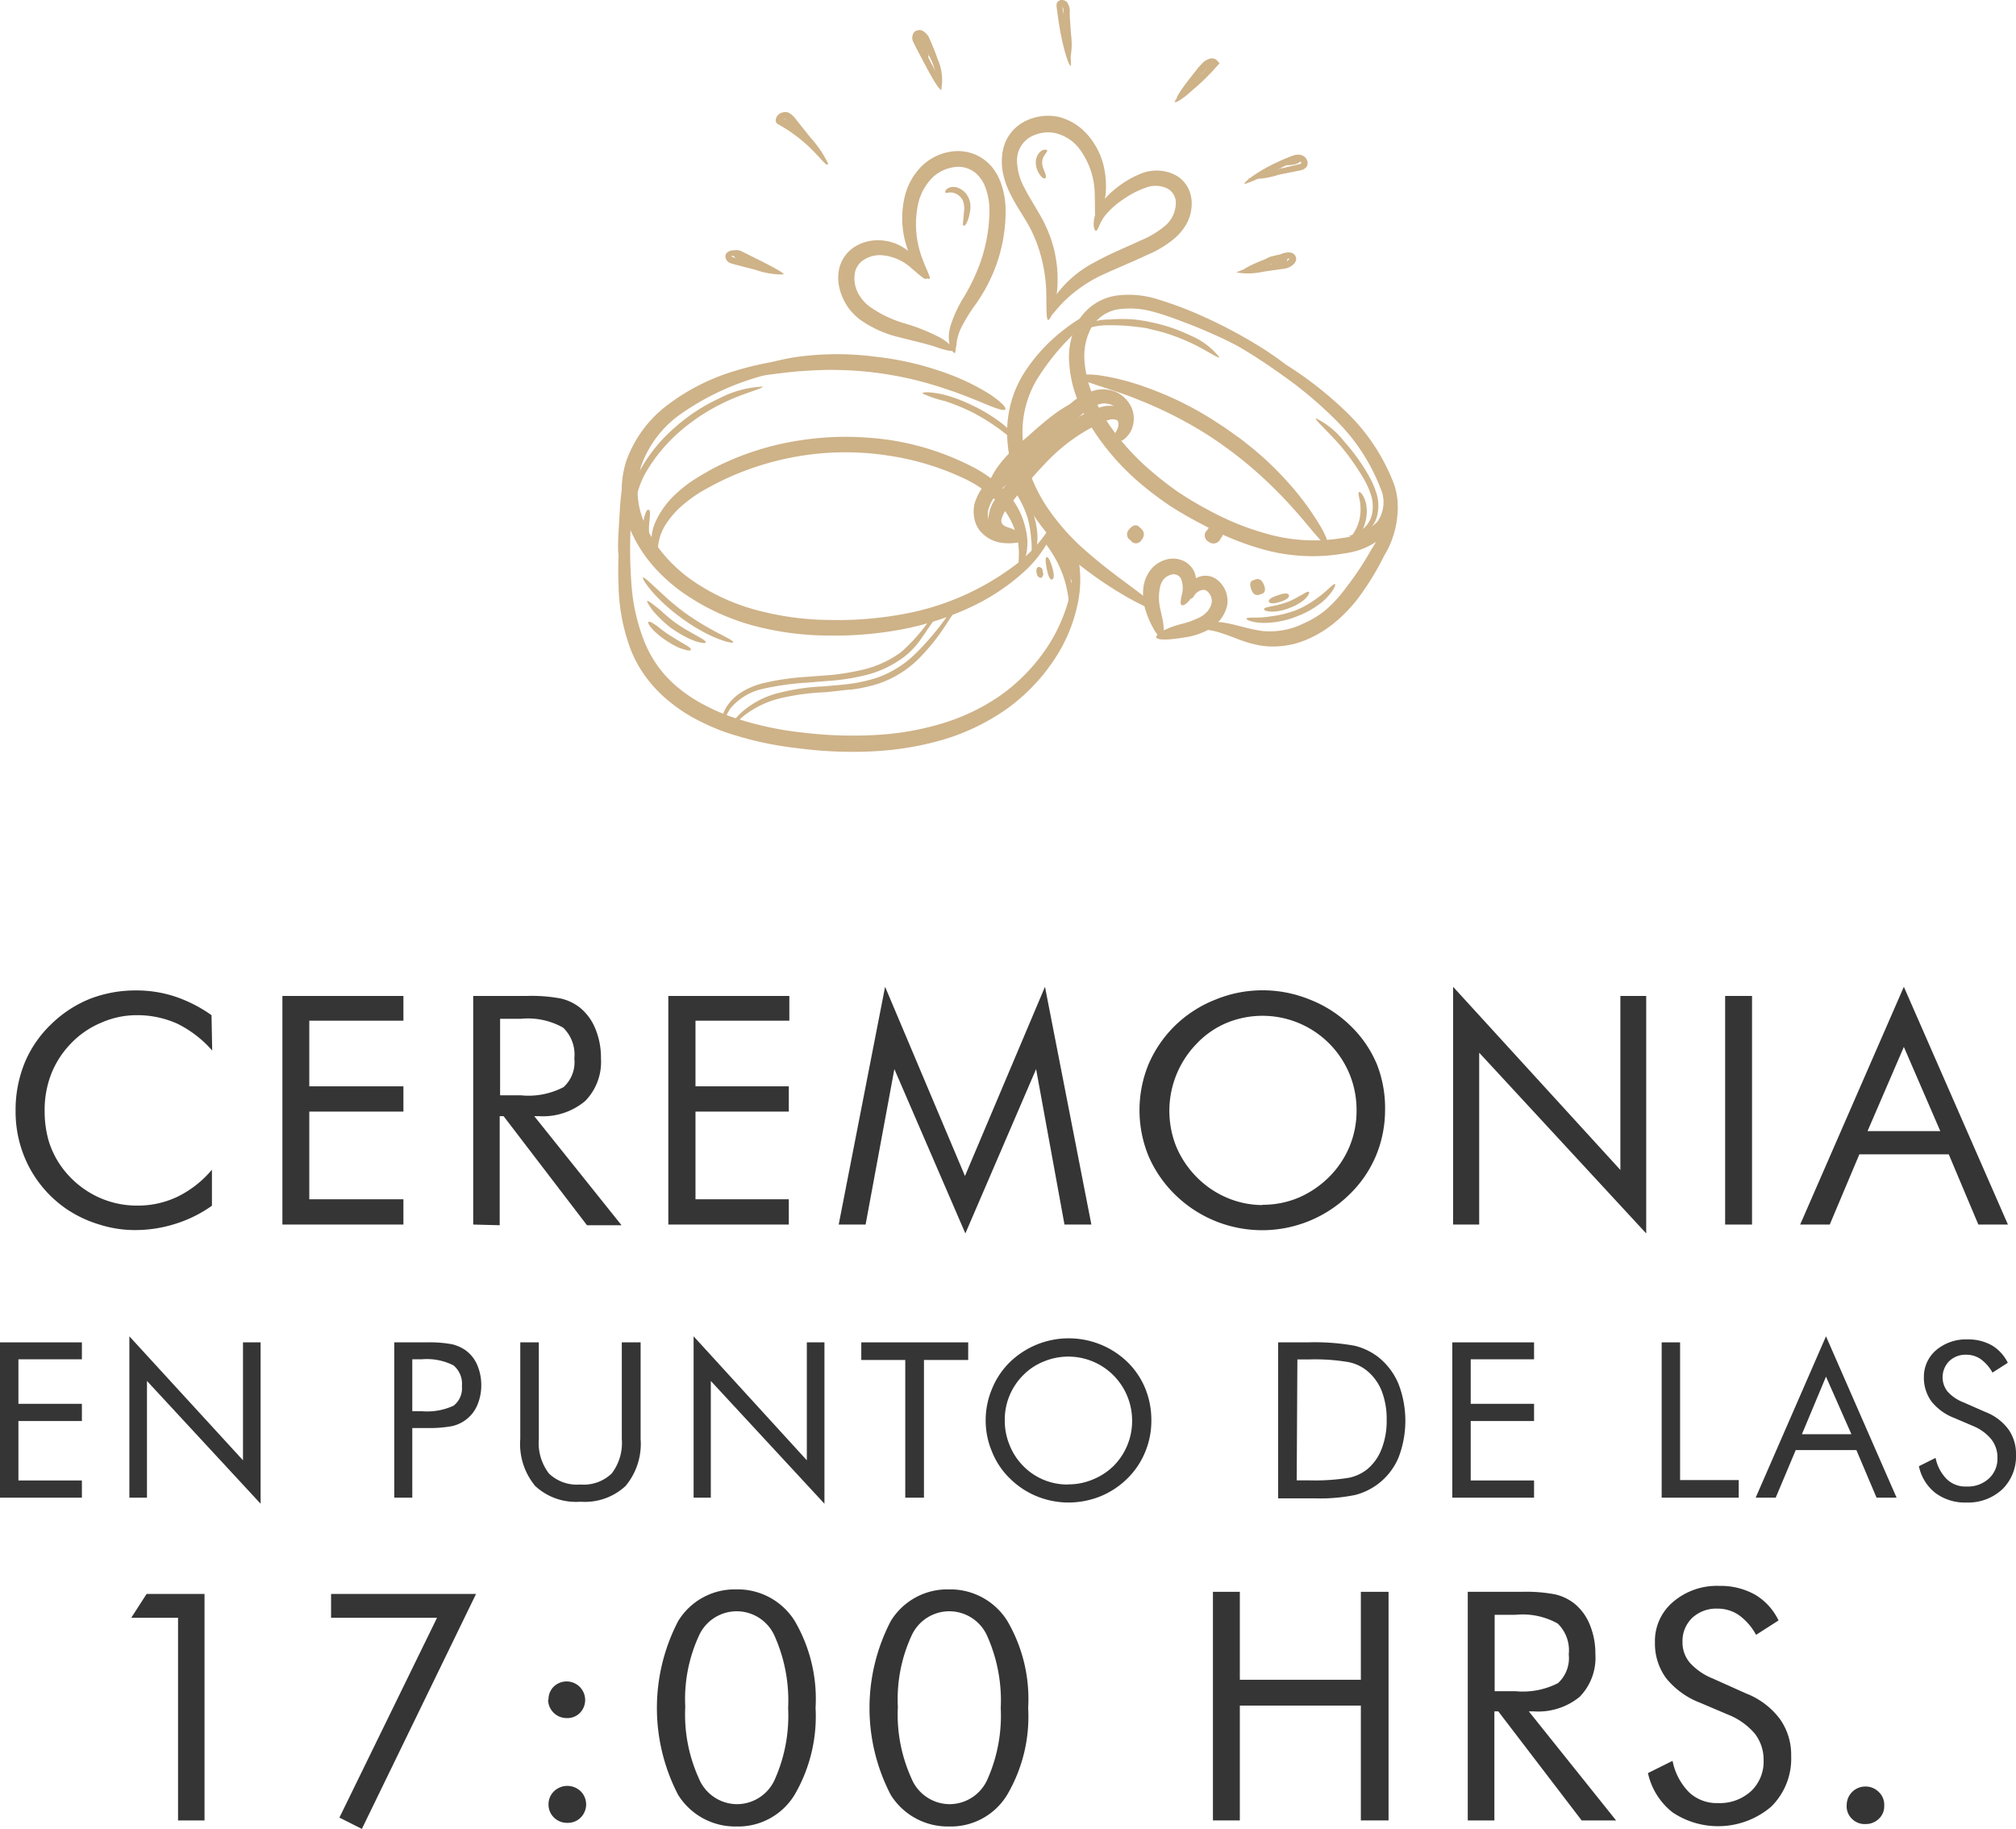 <svg xmlns="http://www.w3.org/2000/svg" viewBox="0 0 149.92 136.01"><defs><style>.cls-1{fill:#ceb288;}.cls-2{fill:#353535;}</style></defs><g id="Capa_2" data-name="Capa 2"><g id="Capa_1-2" data-name="Capa 1"><path class="cls-1" d="M78.23,38.85s.1.12.08.34a2.51,2.51,0,0,1-.27.9,8.9,8.9,0,0,1-2,2.53,16,16,0,0,1-3.86,2.53,21.4,21.4,0,0,1-5.11,1.65,27,27,0,0,1-5.49.46,22,22,0,0,1-5.05-.61A16.79,16.79,0,0,1,50.68,44a13.11,13.11,0,0,1-1.74-1.51,10.41,10.41,0,0,1-2.14-3.27,7.7,7.7,0,0,1-.55-2.36,7.08,7.08,0,0,1,.33-2.6,9,9,0,0,1,3.19-4.24,15.69,15.69,0,0,1,4.5-2.32,24.08,24.08,0,0,1,4.15-.94c2.46-.32,4.07-.16,4.07,0s-1.59.29-3.94.78a19.48,19.48,0,0,0-8.1,3.37,8,8,0,0,0-2.77,3.74,6.08,6.08,0,0,0,.21,4.16,9.35,9.35,0,0,0,1.9,2.9,11.2,11.2,0,0,0,1.57,1.37,15.52,15.52,0,0,0,5.43,2.42,21.26,21.26,0,0,0,4.79.6,26.83,26.83,0,0,0,5.27-.38A19.58,19.58,0,0,0,75.52,42a10.56,10.56,0,0,0,2.13-2.16,4.38,4.38,0,0,0,.42-.73C78.16,39,78.18,38.86,78.23,38.85Z"></path><path class="cls-1" d="M91.09,24.74c0-.07.52.13,1.32.54s2,1,3.29,1.88A27.39,27.39,0,0,1,100,30.52a14.7,14.7,0,0,1,3.63,5.39,4.85,4.85,0,0,1,.31,1.81,3.05,3.05,0,0,1-.71,1.84,5.45,5.45,0,0,1-3.18,1.58,13.72,13.72,0,0,1-6.17-.3A21.1,21.1,0,0,1,89.42,39,27.55,27.55,0,0,1,87,37.61,26,26,0,0,1,84.86,36a18.52,18.52,0,0,1-3.11-3.36,15.23,15.23,0,0,1-1.41-2.42,9.07,9.07,0,0,1-.81-3A5.68,5.68,0,0,1,80.11,24a4,4,0,0,1,2.78-2,7,7,0,0,1,3.21.26,26.71,26.71,0,0,1,2.75,1,36.27,36.27,0,0,1,4.52,2.32c2.54,1.53,3.9,2.94,3.81,3s-1.63-1-4.18-2.37a43.5,43.5,0,0,0-4.52-2.09c-.86-.32-1.75-.68-2.66-.92a6.33,6.33,0,0,0-2.72-.19,2.84,2.84,0,0,0-2,1.46,4.58,4.58,0,0,0-.43,2.6,8,8,0,0,0,.72,2.59,14.21,14.21,0,0,0,1.31,2.23,17.85,17.85,0,0,0,2.92,3.15,24,24,0,0,0,2,1.55A25.41,25.41,0,0,0,90,38a20.27,20.27,0,0,0,4.23,1.7,12.75,12.75,0,0,0,5.64.3,4.37,4.37,0,0,0,2.54-1.18,2.52,2.52,0,0,0,.23-2.56,14.33,14.33,0,0,0-3.28-5,30.11,30.11,0,0,0-4.06-3.41c-1.26-.91-2.35-1.62-3.09-2.14S91,24.82,91.09,24.74Z"></path><path class="cls-1" d="M74.76,30.44c-.09.14-.64-.05-1.44-.38s-1.87-.78-3-1.14a26.27,26.27,0,0,0-10.46-1.34c-1.12.06-2.2.23-3,.32s-1.35.16-1.39,0,.43-.46,1.22-.75a15.1,15.1,0,0,1,3.06-.67,22,22,0,0,1,5.39.05,22.6,22.6,0,0,1,5.55,1.34,16.39,16.39,0,0,1,3,1.5C74.42,29.88,74.85,30.29,74.76,30.44Z"></path><path class="cls-1" d="M98.68,40.47c-.15.09-.6-.41-1.24-1.18s-1.51-1.8-2.5-2.78a30.48,30.48,0,0,0-4.87-4,30.14,30.14,0,0,0-5.3-2.74c-1.2-.5-2.4-.86-3.29-1.16S80,28.11,80,28s.67-.21,1.63-.11a17.6,17.6,0,0,1,3.51.88,24.71,24.71,0,0,1,5.56,2.78c.14.09.41.26.75.51s.79.54,1.26.93a23.31,23.31,0,0,1,3,2.8,20.47,20.47,0,0,1,2.33,3.09C98.58,39.74,98.82,40.38,98.68,40.47Z"></path><path class="cls-1" d="M86,45.32c-.09.14-.84-.18-1.94-.78a28.25,28.25,0,0,1-3.89-2.62,16.09,16.09,0,0,1-3.41-3.76,13.16,13.16,0,0,1-1.33-2.78,10.64,10.64,0,0,1-.53-2.91,8.57,8.57,0,0,1,.24-2.36,8.27,8.27,0,0,1,1-2.35,12.71,12.71,0,0,1,3-3.26c.93-.72,1.6-1.09,1.68-1s-.39.72-1.18,1.54a17.17,17.17,0,0,0-2.58,3.26,7.77,7.77,0,0,0-.82,2.07,7.64,7.64,0,0,0-.2,2A9.81,9.81,0,0,0,76.52,35a12,12,0,0,0,1.21,2.51,16.59,16.59,0,0,0,3.13,3.55c1.26,1.11,2.61,2.08,3.6,2.82S86.07,45.16,86,45.32Z"></path><path class="cls-1" d="M103.11,36.29c.06,0,.23,0,.41.27a2.28,2.28,0,0,1,.42,1.2,6.82,6.82,0,0,1-1,3.55,20.21,20.21,0,0,1-2,3.25,11.09,11.09,0,0,1-1.63,1.69,8.29,8.29,0,0,1-1.91,1.21A6.34,6.34,0,0,1,93.7,48a9.65,9.65,0,0,1-1.76-.52c-.52-.2-1-.37-1.37-.48-.78-.23-1.32-.16-1.36-.31s.53-.52,1.49-.43,2.09.52,3.16.66a5.64,5.64,0,0,0,3.06-.55,7.06,7.06,0,0,0,1.65-1A9.44,9.44,0,0,0,100,43.83a23.42,23.42,0,0,0,2-3,8,8,0,0,0,1.21-3C103.28,36.93,103,36.41,103.11,36.29Z"></path><path class="cls-1" d="M75.81,42c-.18-.06.17-1.06-.3-2.47a5.66,5.66,0,0,0-1.27-2.14,8.46,8.46,0,0,0-2.42-1.75A20,20,0,0,0,66,33.87a20.93,20.93,0,0,0-3.66-.23,21.24,21.24,0,0,0-8.9,2.22c-.45.23-.89.47-1.31.71a9.5,9.5,0,0,0-1.13.8,6.53,6.53,0,0,0-1.58,1.77c-.69,1.2-.41,2.16-.58,2.2s-.1,0-.17-.14a1.43,1.43,0,0,1-.18-.5,3.27,3.27,0,0,1,.26-1.9,6.38,6.38,0,0,1,1.62-2.17,8.85,8.85,0,0,1,1.21-.94c.44-.28.89-.54,1.35-.8a20.69,20.69,0,0,1,5.72-2,22.93,22.93,0,0,1,3.66-.4,23.31,23.31,0,0,1,3.86.23,19.89,19.89,0,0,1,6.16,2A9.17,9.17,0,0,1,75,36.77a5.85,5.85,0,0,1,1.28,2.6,4.1,4.1,0,0,1,0,2C76.06,41.84,75.89,42.05,75.81,42Z"></path><path class="cls-1" d="M79.91,40.81c.07,0,.23.37.34,1.09A8.61,8.61,0,0,1,80.12,45a11.73,11.73,0,0,1-1.69,4,14.08,14.08,0,0,1-3.54,3.7A16.34,16.34,0,0,1,70.15,55a22.59,22.59,0,0,1-4.73.84,30.78,30.78,0,0,1-6-.19,25.66,25.66,0,0,1-5.55-1.23,16.52,16.52,0,0,1-2-.88,11.57,11.57,0,0,1-2-1.3,9.84,9.84,0,0,1-1.75-1.78,8.82,8.82,0,0,1-1.24-2.22A14.22,14.22,0,0,1,46,43.54a28,28,0,0,1,.12-4c.24-2.31.54-3.78.68-3.76s.14,1.52.08,3.8a35.09,35.09,0,0,0,.08,3.9,14.18,14.18,0,0,0,1,4.33,8.5,8.5,0,0,0,2.7,3.51,10.82,10.82,0,0,0,1.83,1.16,14.18,14.18,0,0,0,1.86.81,24.28,24.28,0,0,0,5.3,1.18,30.91,30.91,0,0,0,5.72.17,20.89,20.89,0,0,0,4.48-.78,15.49,15.49,0,0,0,4.44-2.07,13.75,13.75,0,0,0,3.37-3.35,12.13,12.13,0,0,0,1.76-3.67C80,42.46,79.69,40.84,79.91,40.81Z"></path><path class="cls-1" d="M87.88,45c-.14-.1-.07-.38,0-.75A1.88,1.88,0,0,0,87.81,43a.63.63,0,0,0-.77-.25,1.08,1.08,0,0,0-.53.36,1.41,1.41,0,0,0-.26.64,3.52,3.52,0,0,0,0,1.36c.1.51.24,1,.28,1.47s0,.71-.17.74-.37-.19-.56-.54a7,7,0,0,1-.61-1.4,4,4,0,0,1-.14-1.83,2.62,2.62,0,0,1,.49-1.14,2.17,2.17,0,0,1,1.12-.78,1.87,1.87,0,0,1,1.15,0,1.65,1.65,0,0,1,1,.89,1.88,1.88,0,0,1,.1,1.13,2.35,2.35,0,0,1-.33.8C88.31,44.9,88,45.05,87.88,45Z"></path><path class="cls-1" d="M88.61,44.51c-.08,0-.19,0-.25-.19a.89.89,0,0,1,0-.71,1.4,1.4,0,0,1,.74-.69,1.43,1.43,0,0,1,1.27.09,2,2,0,0,1,.89,2,2.66,2.66,0,0,1-.58,1.15,3.47,3.47,0,0,1-.9.71,5.27,5.27,0,0,1-1.63.52c-1.08.18-2.09.26-2.16,0s.88-.75,1.91-1a6.5,6.5,0,0,0,1.31-.48,1.91,1.91,0,0,0,.58-.45,1.39,1.39,0,0,0,.31-.6.94.94,0,0,0-.31-.88.43.43,0,0,0-.37-.11.86.86,0,0,0-.41.19C88.82,44.19,88.77,44.44,88.61,44.51Z"></path><path class="cls-1" d="M47.12,38.47a1.74,1.74,0,0,1-.2-1.09A5.73,5.73,0,0,1,47.58,35a11.67,11.67,0,0,1,2.65-3.25,13.27,13.27,0,0,1,3.31-2.15,7.61,7.61,0,0,1,3.19-.85c0,.15-1.51.5-3,1.24a14.64,14.64,0,0,0-3.19,2.11A12.22,12.22,0,0,0,48,35.18a6.61,6.61,0,0,0-.75,2.22C47.14,38,47.2,38.45,47.12,38.47Z"></path><path class="cls-1" d="M75.7,32.86c-.1.1-.78-.53-1.57-1.09a15.17,15.17,0,0,0-1.9-1.15,16,16,0,0,0-1.94-.79,8.53,8.53,0,0,1-1.69-.57c0-.16.91-.1,1.82.15a11.52,11.52,0,0,1,2,.79,11.69,11.69,0,0,1,2,1.22C75.19,32,75.8,32.77,75.7,32.86Z"></path><path class="cls-1" d="M48.23,37.91c.13,0,.12.31.09.59l-.06.65,0,.62c0,.27,0,.53-.15.54s-.25-.23-.29-.52a4.54,4.54,0,0,1,0-.66,3.35,3.35,0,0,1,.1-.7C48,38.13,48.1,37.87,48.23,37.91Z"></path><path class="cls-1" d="M76.78,41.43c-.13,0,0-.67-.1-1.35a7.89,7.89,0,0,0-.25-1.53,7.25,7.25,0,0,0-.57-1.35c-.3-.57-.69-1-.6-1.12s.61.31,1,.89a5.23,5.23,0,0,1,.64,1.44,5.35,5.35,0,0,1,.25,1.66C77.13,40.8,76.92,41.47,76.78,41.43Z"></path><path class="cls-1" d="M54.52,47.76c0,.13-1-.15-1.91-.61a13.69,13.69,0,0,1-2-1.24,13.46,13.46,0,0,1-1.69-1.46c-.68-.69-1.19-1.43-1.1-1.5s.71.56,1.41,1.19a17.79,17.79,0,0,0,1.65,1.39,20.05,20.05,0,0,0,1.94,1.23C53.69,47.25,54.57,47.63,54.52,47.76Z"></path><path class="cls-1" d="M52.48,47.77c0,.12-.66,0-1.27-.3a8.62,8.62,0,0,1-1.33-.79,8.23,8.23,0,0,1-1.09-1c-.43-.45-.74-1-.65-1s.52.32,1,.72a12.77,12.77,0,0,0,1.06.89,12.41,12.41,0,0,0,1.24.77C52,47.39,52.52,47.63,52.48,47.77Z"></path><path class="cls-1" d="M51.37,48.32c0,.13-.48,0-.92-.17a6.5,6.5,0,0,1-.94-.54,5.41,5.41,0,0,1-.8-.63c-.33-.31-.57-.65-.49-.73s.44.14.77.4.69.52.78.57.49.31.88.54S51.42,48.18,51.37,48.32Z"></path><path class="cls-1" d="M90.68,26.57c-.09.11-1.12-.64-2.36-1.18a15.62,15.62,0,0,0-1.8-.67c-.54-.15-1-.24-1.11-.28s-.56-.1-1.09-.16a14.34,14.34,0,0,0-1.8-.09,5,5,0,0,0-1.63.22c-.4.15-.6.37-.65.33s.08-.36.53-.61a3.91,3.91,0,0,1,1.73-.37,11.3,11.3,0,0,1,1.87,0c.55.06,1,.15,1.13.18s.59.12,1.15.28a13.32,13.32,0,0,1,1.86.72A5.43,5.43,0,0,1,90.68,26.57Z"></path><path class="cls-1" d="M97.85,31.1a6,6,0,0,1,2.1,1.72,14.56,14.56,0,0,1,1.87,2.61,6.29,6.29,0,0,1,.48,1.07,3.12,3.12,0,0,1,.07,2,2.19,2.19,0,0,1-1.25,1.35c-.49.18-.83,0-.81,0s.32-.07.69-.28a2,2,0,0,0,1-1.21,2.81,2.81,0,0,0-.09-1.68,5.9,5.9,0,0,0-.45-1,17.68,17.68,0,0,0-1.79-2.55C98.74,32.06,97.76,31.21,97.85,31.1Z"></path><path class="cls-1" d="M101.07,36.59c.1-.07.46.41.54,1a3,3,0,0,1-.12,1.38,3,3,0,0,1-.63,1.15c-.37.44-.89.64-.94.54s.32-.41.6-.82a3.35,3.35,0,0,0,.52-1,3.44,3.44,0,0,0,.13-1.2C101.15,37.14,100.94,36.67,101.07,36.59Z"></path><path class="cls-1" d="M92.7,46c0-.14.86,0,1.74-.16a8,8,0,0,0,2-.49A7.35,7.35,0,0,0,98,44.44c.68-.48,1.18-1.09,1.28-1s-.31.8-1,1.36a6.76,6.76,0,0,1-1.75,1,6.63,6.63,0,0,1-2.08.5C93.54,46.39,92.67,46.16,92.7,46Z"></path><path class="cls-1" d="M94,45.3c0-.13.41-.18.83-.27a7.44,7.44,0,0,0,.94-.27,6.55,6.55,0,0,0,.82-.41c.36-.19.67-.41.75-.33s-.15.45-.51.7a3.68,3.68,0,0,1-.89.47,3.9,3.9,0,0,1-1,.27C94.43,45.52,94,45.44,94,45.3Z"></path><path class="cls-1" d="M94.36,44.74c-.09-.25.61-.45.69-.48s.72-.27.8,0-.56.46-.64.49S94.45,45,94.36,44.74Z"></path><path class="cls-1" d="M78.23,43.1c-.26,0-.37-.73-.39-.82s-.17-.81,0-.85.39.66.41.76S78.51,43,78.23,43.1Z"></path><path class="cls-1" d="M77.48,42.93c-.09.09-.21,0-.29-.06a.52.52,0,0,1-.1-.27.46.46,0,0,1,0-.27c0-.11.11-.2.22-.16.29.1.21.29.23.34A.36.36,0,0,1,77.48,42.93Z"></path><path class="cls-1" d="M68.91,20.73c-.15.1-.52-.28-1.1-.76a3.72,3.72,0,0,0-2.35-1,2.25,2.25,0,0,0-1.25.37,1.47,1.47,0,0,0-.62.87,2.34,2.34,0,0,0,.17,1.48,2.92,2.92,0,0,0,1,1.17,8.57,8.57,0,0,0,2.52,1.19,14.27,14.27,0,0,1,2.66,1.07c.69.4,1,.82.94.93s-.57,0-1.26-.24-1.63-.44-2.66-.71A8.45,8.45,0,0,1,64,23.8a4.32,4.32,0,0,1-.93-.94,4.67,4.67,0,0,1-.39-.69,3.79,3.79,0,0,1-.26-.78,3.18,3.18,0,0,1,0-1.47,2.64,2.64,0,0,1,1.11-1.55,3.27,3.27,0,0,1,1.91-.5,3.55,3.55,0,0,1,1.76.55,4.31,4.31,0,0,1,1.12,1C68.88,20.1,69.05,20.64,68.91,20.73Z"></path><path class="cls-1" d="M71,26.25c-.07,0-.24-.13-.36-.51a2.87,2.87,0,0,1,.08-1.62,9.56,9.56,0,0,1,.94-2A14.54,14.54,0,0,0,72.72,20a11.83,11.83,0,0,0,.86-4.49,5,5,0,0,0-.31-1.6,2.61,2.61,0,0,0-.44-.76,2,2,0,0,0-1.94-.71,2.86,2.86,0,0,0-1.59.81,4,4,0,0,0-1,1.81,7.16,7.16,0,0,0,.2,3.92c.34,1,.74,1.66.62,1.75s-.77-.38-1.32-1.47a6.9,6.9,0,0,1-.56-4.46,4.83,4.83,0,0,1,1.21-2.35,3.92,3.92,0,0,1,2.24-1.17,3.31,3.31,0,0,1,2.06.32,3.28,3.28,0,0,1,1,.8,3.94,3.94,0,0,1,.63,1.07,6.15,6.15,0,0,1,.4,2,11.8,11.8,0,0,1-1,5,12.63,12.63,0,0,1-1.26,2.21,12.09,12.09,0,0,0-1.06,1.73,3.53,3.53,0,0,0-.34,1.29C71.05,26,71.07,26.22,71,26.25Z"></path><path class="cls-1" d="M81.56,16.42c-.18,0-.11-.79-.15-1.9a5.72,5.72,0,0,0-1.28-3.63,3.19,3.19,0,0,0-1.69-1,2.71,2.71,0,0,0-1.73.25,2,2,0,0,0-1.08,1.72A4.33,4.33,0,0,0,76.2,14c.26.53.63,1.1,1,1.75a10.4,10.4,0,0,1,1,2.15,9.37,9.37,0,0,1,.36,4.16c-.16,1.11-.49,1.77-.62,1.73s-.12-.75-.13-1.79a11.48,11.48,0,0,0-.65-3.76,9.75,9.75,0,0,0-.91-1.9c-.37-.61-.76-1.21-1.06-1.81a6.22,6.22,0,0,1-.61-1.69,4.33,4.33,0,0,1-.07-1.11,3.64,3.64,0,0,1,.26-1.17,3.11,3.11,0,0,1,1.43-1.53,3.81,3.81,0,0,1,2.52-.34A4.24,4.24,0,0,1,81,10.17a5.42,5.42,0,0,1,1.1,2.28,6.64,6.64,0,0,1,.11,2.09C82,15.74,81.72,16.45,81.56,16.42Z"></path><path class="cls-1" d="M81.5,17.16c-.07,0-.17-.17-.17-.51a2.5,2.5,0,0,1,.41-1.3A5.49,5.49,0,0,1,83,14a7.1,7.1,0,0,1,1.9-1.11,3.07,3.07,0,0,1,2.51.13,2.22,2.22,0,0,1,.93.94,2.45,2.45,0,0,1,.28,1.17,3.1,3.1,0,0,1-.54,1.77,4.35,4.35,0,0,1-.68.78,7.87,7.87,0,0,1-2.1,1.28c-1,.48-2.29,1-3.43,1.53a10.33,10.33,0,0,0-2.75,1.93c-.64.63-.94,1.16-1.08,1.1s-.08-.75.5-1.59a8.3,8.3,0,0,1,2.81-2.4c1.19-.67,2.47-1.17,3.45-1.64a6.83,6.83,0,0,0,1.82-1.08,2.26,2.26,0,0,0,.82-1.67,1.2,1.2,0,0,0-.59-1.1,2,2,0,0,0-1.6-.1,6.75,6.75,0,0,0-1.67.85,6.14,6.14,0,0,0-1.24,1.05C81.74,16.49,81.69,17.15,81.5,17.16Z"></path><path class="cls-1" d="M82.64,32.82c0-.07,0-.2.14-.39a2.33,2.33,0,0,0,.37-.68.7.7,0,0,0,0-.38.22.22,0,0,0-.18-.16.85.85,0,0,0-.45,0,3.08,3.08,0,0,0-.65.24A13.18,13.18,0,0,0,78,34.18c-.17.17-.62.64-1.18,1.27S75.6,36.89,75,37.67a2.36,2.36,0,0,0-.54,1c0,.24.08.38.39.51a4.18,4.18,0,0,1,.85.35c.21.15.27.31.22.35s-.21.06-.39.06a7.74,7.74,0,0,1-.88,0,1.39,1.39,0,0,1-.74-.33,1.26,1.26,0,0,1-.41-.93A2.84,2.84,0,0,1,74.09,37c.61-.83,1.26-1.66,1.84-2.32s1.06-1.15,1.25-1.33a15.42,15.42,0,0,1,1.44-1.29,10.32,10.32,0,0,1,2.84-1.63,2.44,2.44,0,0,1,1.92-.11,1.18,1.18,0,0,1,.64.88,1.38,1.38,0,0,1-.16.84,1.64,1.64,0,0,1-.8.73C82.84,32.87,82.69,32.89,82.64,32.82Z"></path><path class="cls-1" d="M83,32.79c-.1-.15.43-.53.5-1.31a1.36,1.36,0,0,0-.44-1.11,1.33,1.33,0,0,0-1.28-.32c-1,.27-2,1.39-2.79,2.13L77.3,33.74c-.22.22-.82.78-1.59,1.5s-1.87,1.54-2.15,2.47A1.33,1.33,0,0,0,73.71,39a2.05,2.05,0,0,0,1.08.64c.8.23,1.41.29,1.4.44s-.58.39-1.56.3A2.53,2.53,0,0,1,73,39.61a2,2,0,0,1-.53-1,2.66,2.66,0,0,1,0-1.16,4.28,4.28,0,0,1,1.13-1.82c.46-.47.88-.85,1.27-1.21l1.6-1.5,1.67-1.57c.42-.39.85-.81,1.38-1.26a4.65,4.65,0,0,1,2-1.09,2.52,2.52,0,0,1,1.25.07,2.17,2.17,0,0,1,1,.66,2.06,2.06,0,0,1,.48,1.91,1.86,1.86,0,0,1-.75,1.09C83.22,32.86,83,32.86,83,32.79Z"></path><path class="cls-1" d="M80.7,29.81c.2.27-.56,1-1.39,1.78s-1.76,1.52-2,1.69-1,.93-1.83,1.61-1.59,1.3-1.8,1.1.31-1.1,1-1.89,1.6-1.51,1.8-1.69,1.09-1,2-1.67S80.48,29.53,80.7,29.81Z"></path><path class="cls-1" d="M84.88,40.17a.47.47,0,0,1-.81,0,.5.5,0,0,1-.12-.78c.49-.62.79-.18.84-.14S85.32,39.62,84.88,40.17Z"></path><path class="cls-1" d="M89.87,40.28a.52.52,0,0,1-.08-.87.55.55,0,0,1,.8-.25c.66.43.22.82.18.89A.57.57,0,0,1,89.87,40.28Z"></path><path class="cls-1" d="M94,43.51c.25.62-.22.67-.28.69s-.43.21-.65-.32c-.29-.73.17-.74.22-.76S93.75,42.85,94,43.51Z"></path><path class="cls-1" d="M71.67,16.78c-.14,0,0-.48,0-.91a1.8,1.8,0,0,0-.06-.94,1.08,1.08,0,0,0-.58-.55.85.85,0,0,0-.46-.06c-.12,0-.21.06-.26,0s0-.19.15-.3a.88.88,0,0,1,.71-.08,1.4,1.4,0,0,1,.87.8,1.54,1.54,0,0,1,.12.45,2.3,2.3,0,0,1-.06.73C72,16.43,71.79,16.83,71.67,16.78Z"></path><path class="cls-1" d="M77.72,13.26c-.11.07-.31-.12-.48-.4a1.6,1.6,0,0,1-.21-.74,1.08,1.08,0,0,1,.24-.74.66.66,0,0,1,.39-.25c.13,0,.21,0,.22.07s-.16.25-.26.43a1,1,0,0,0-.12.47,1.51,1.51,0,0,0,.14.56C77.74,12.92,77.85,13.19,77.72,13.26Z"></path><path class="cls-1" d="M70.24,45.22c0,.07-.42.39-.92,1.09-.25.34-.52.77-.85,1.23a5.87,5.87,0,0,1-1.24,1.31A8,8,0,0,1,64,50.29a15.83,15.83,0,0,1-2.08.32l-2,.16a20.12,20.12,0,0,0-3.17.45,4.35,4.35,0,0,0-2.45,1.48,6.93,6.93,0,0,0-.59,1.16c-.06,0-.12-.59.34-1.33a3.62,3.62,0,0,1,1-1,5.59,5.59,0,0,1,1.55-.69,18.81,18.81,0,0,1,3.25-.5l2-.15a18.58,18.58,0,0,0,2-.32A7.94,7.94,0,0,0,67,48.5a13.25,13.25,0,0,0,2.12-2.38C69.66,45.43,70.21,45.16,70.24,45.22Z"></path><path class="cls-1" d="M71.25,44.79a4.82,4.82,0,0,1-.69,1.33,15.85,15.85,0,0,1-2.07,2.69,7.85,7.85,0,0,1-3.08,2,11,11,0,0,1-2.12.47c-.29,0-1.06.12-2,.2a17.4,17.4,0,0,0-3.28.45,7.05,7.05,0,0,0-2.72,1.32c-.63.52-.89,1-1,1s.13-.58.76-1.19a6.49,6.49,0,0,1,2.81-1.52,16.49,16.49,0,0,1,3.35-.5c1-.08,1.73-.15,2-.19a11.6,11.6,0,0,0,2-.45,7.81,7.81,0,0,0,2.92-1.84A20.62,20.62,0,0,0,70.31,46C70.83,45.23,71.19,44.75,71.25,44.79Z"></path><path class="cls-1" d="M79.67,45.32c-.14,0-.16-.67-.3-1.34a7.51,7.51,0,0,0-.44-1.51,7.86,7.86,0,0,0-.68-1.32c-.34-.56-.74-1-.66-1.1s.62.29,1,.85a6.14,6.14,0,0,1,.76,1.39,7,7,0,0,1,.44,1.62C79.91,44.64,79.81,45.33,79.67,45.32Z"></path><path class="cls-1" d="M79.83,43.3c-.14,0-.27-.38-.45-.79a7.72,7.72,0,0,0-.47-.9,6.49,6.49,0,0,0-.56-.78c-.26-.32-.55-.6-.48-.7s.48.09.8.41a4.39,4.39,0,0,1,.64.82,4.71,4.71,0,0,1,.48,1C79.94,42.82,80,43.27,79.83,43.3Z"></path><path class="cls-1" d="M80.09,42.73c-.24.12-.78-1.1-.86-1.24s-.63-1.26-.43-1.36.78,1,.85,1.15S80.34,42.6,80.09,42.73Z"></path><path class="cls-1" d="M79,41.07c-.23.15-.52-.39-.56-.45s-.38-.53-.18-.66.52.34.56.4S79.2,40.91,79,41.07Z"></path><path class="cls-1" d="M78.08,39.76c.27,0,.21.26.21.29s0,.27-.21.27-.25-.24-.25-.27A.24.24,0,0,1,78.08,39.76Z"></path><path class="cls-1" d="M99.88,31.29a15.35,15.35,0,0,1-2.4-1.83c-1.21-1-2.55-1.9-2.85-2.1s-1.57-1.05-2.83-1.77a18.26,18.26,0,0,1-2.41-1.46A7.42,7.42,0,0,1,92,25.21,31.28,31.28,0,0,1,94.89,27a33.14,33.14,0,0,1,2.86,2.15A9.15,9.15,0,0,1,99.88,31.29Z"></path><path class="cls-1" d="M46.08,41.42c-.27,0,0-2.91,0-3.26s.22-3,.45-3,0,2.71,0,3.07S46.36,41.44,46.08,41.42Z"></path><path class="cls-1" d="M58.26,20.41a6,6,0,0,1-2.09-.35l-1.51-.39a2.44,2.44,0,0,1-.33-.1.56.56,0,0,1-.33-.28.42.42,0,0,1,0-.42.44.44,0,0,1,.19-.17.92.92,0,0,1,.43-.09,1.15,1.15,0,0,1,.31,0,1,1,0,0,1,.18.06l.14.07,1.31.65c.91.46,1.75.91,1.7,1s-1-.21-1.89-.63l-1.32-.61a.7.7,0,0,0-.64-.1s0,0-.05,0,0,0,0,0h0s0,0,0,0a1,1,0,0,0,.36.13l1.5.42C57.32,19.94,58.3,20.27,58.26,20.41Z"></path><path class="cls-1" d="M56,19.6c-.12.24-.78-.14-.86-.18s-.73-.34-.63-.54.75.08.83.12S56.12,19.34,56,19.6Z"></path><path class="cls-1" d="M61.51,12.24c-.11.08-.8-.89-1.76-1.69A10.45,10.45,0,0,0,58.31,9.5L58,9.31l-.12-.06a.62.62,0,0,1-.12-.09.36.36,0,0,1-.07-.26.62.62,0,0,1,.21-.39.67.67,0,0,1,.21-.12.72.72,0,0,1,.56,0,1.75,1.75,0,0,1,.54.51l1.07,1.34A8.11,8.11,0,0,1,61.6,12.2c-.13.1-.88-.73-1.66-1.64L58.85,9.25a1.4,1.4,0,0,0-.4-.39c-.11-.06-.14,0-.18,0l-.07,0h0l0,0,.34.19A9.55,9.55,0,0,1,60,10.22C61,11.1,61.63,12.17,61.51,12.24Z"></path><path class="cls-1" d="M59.37,9.61c-.13.23-.68-.14-.75-.18S58,9.1,58.11,8.9s.67.08.74.12S59.51,9.36,59.37,9.61Z"></path><path class="cls-1" d="M70,6.63c-.12,0-.28-1-.71-2.1C69,4,68.8,3.45,68.61,3a.71.71,0,0,0-.31-.33l0,0h0s0,0,0,.1a5.63,5.63,0,0,0,.25.52l.69,1.39a7.11,7.11,0,0,1,.78,2c-.14.08-.66-.8-1.17-1.76l-.73-1.38c-.1-.22-.19-.37-.26-.56a.58.58,0,0,1,0-.32.54.54,0,0,1,.1-.24.44.44,0,0,1,.23-.15.55.55,0,0,1,.38,0,1.2,1.2,0,0,1,.54.57c.19.44.43,1,.62,1.56A3.81,3.81,0,0,1,70,6.63Z"></path><path class="cls-1" d="M69,4.27c-.24.12-.62-.76-.67-.86s-.46-.89-.26-1,.62.69.68.79S69.2,4.14,69,4.27Z"></path><path class="cls-1" d="M79.55,4.56a5.57,5.57,0,0,1-.34-2c0-.55-.09-1.11-.13-1.59A.83.83,0,0,0,79,.48h0s0-.06,0-.06h0L79,.31v.1c0,.26.21,1.38.39,2.43a7.49,7.49,0,0,1,.25,2.06c-.15,0-.45-.93-.68-2S78.61.74,78.57.48l0-.11v0l0-.07A.41.41,0,0,1,78.9,0a.57.57,0,0,1,.43.14,1.08,1.08,0,0,1,.22.77c0,.48.06,1,.09,1.59A5.62,5.62,0,0,1,79.55,4.56Z"></path><path class="cls-1" d="M87.37,7.58c-.08-.09.47-.59,1.09-1.2.32-.3.65-.62.94-.92L89.81,5l0,0h0l-.08.07-.88,1c-.63.71-1.25,1.37-1.34,1.29s.41-.82,1-1.57c.3-.38.59-.75.89-1.08l.13-.12a2,2,0,0,1,.22-.14.82.82,0,0,1,.37-.11.54.54,0,0,1,.37.14l.11.12.09.11-.58.64-.42.43c-.3.3-.65.62-1,.91C88.07,7.27,87.45,7.68,87.37,7.58Z"></path><path class="cls-1" d="M89,5.46c-.19-.19.27-.58.33-.63s.43-.46.6-.3-.22.58-.27.63S89.16,5.66,89,5.46Z"></path><path class="cls-1" d="M92.81,13.31A6.93,6.93,0,0,1,95,12.59l1.62-.38a.34.34,0,0,0,.14-.06.28.28,0,0,0,0-.06c0-.07-.09-.1-.12-.1a.5.5,0,0,0-.24,0c-.12,0-.31.11-.52.19-.42.17-.93.39-1.42.63a9.91,9.91,0,0,1-1.91.88c-.09-.12.74-.75,1.71-1.27a14.92,14.92,0,0,1,1.44-.67,4.33,4.33,0,0,1,.59-.22,1,1,0,0,1,.47,0,.64.64,0,0,1,.42.35.54.54,0,0,1,0,.5.72.72,0,0,1-.44.28L95.07,13A6.35,6.35,0,0,1,92.81,13.31Z"></path><path class="cls-1" d="M94.78,12.6c-.1-.09,0-.31.23-.47a2.44,2.44,0,0,1,.52-.3,1.89,1.89,0,0,1,.55-.13c.25,0,.47,0,.47.15s-.2.22-.39.28a4.38,4.38,0,0,0-.45.14,2.81,2.81,0,0,0-.44.22C95.07,12.59,94.88,12.7,94.78,12.6Z"></path><path class="cls-1" d="M96,12c0-.27.21-.26.25-.26s.26-.06.29.17-.19.29-.22.29A.23.23,0,0,1,96,12Z"></path><path class="cls-1" d="M95.45,12.1c0-.27.55-.3.62-.31s.62-.11.66.11-.51.34-.58.35S95.49,12.38,95.45,12.1Z"></path><path class="cls-1" d="M91.94,20.26a5.42,5.42,0,0,1,2-.52l1.49-.24a.78.78,0,0,0,.39-.17c.09-.09.08-.09.08-.09h0a1,1,0,0,0-.41.07c-.39.12-.87.26-1.34.42a7.23,7.23,0,0,1-1.84.52c-.06-.15.76-.59,1.69-.94.47-.17,1-.33,1.36-.45a1.19,1.19,0,0,1,.66-.07.5.5,0,0,1,.37.43.6.6,0,0,1-.24.47,1.23,1.23,0,0,1-.63.29l-1.5.21A5.35,5.35,0,0,1,91.94,20.26Z"></path><path class="cls-1" d="M93.8,19.73c-.08-.1.09-.29.31-.42a2,2,0,0,1,.55-.21A1.85,1.85,0,0,1,95.2,19c.24,0,.46,0,.46.16s-.2.22-.4.27l-.47.11-.49.16C94.09,19.78,93.88,19.85,93.8,19.73Z"></path><path class="cls-1" d="M95.66,19.21c0,.14-.21.17-.4.2l-.43.07-.41.11c-.18.05-.35.1-.41,0s0-.29.24-.4a1.57,1.57,0,0,1,.47-.16,1.43,1.43,0,0,1,.52-.06C95.47,19,95.68,19.07,95.66,19.21Z"></path><path class="cls-1" d="M95.27,19.74c-.24-.12,0-.43,0-.47s.17-.37.37-.27.07.43,0,.47S95.53,19.87,95.27,19.74Z"></path><path class="cls-1" d="M94.54,19.73c0-.13.09-.22.22-.3l.29-.17c.07,0,.42-.38.59-.26s.08.26,0,.4a1.06,1.06,0,0,1-.3.25,1.29,1.29,0,0,1-.37.19C94.76,19.89,94.58,19.87,94.54,19.73Z"></path><path class="cls-2" d="M15.78,78.12a8.37,8.37,0,0,0-2.6-2,7.27,7.27,0,0,0-3-.63,6.53,6.53,0,0,0-2.63.55A6.65,6.65,0,0,0,5.27,77.6a6.85,6.85,0,0,0-1.46,2.26,7.39,7.39,0,0,0-.49,2.75,8,8,0,0,0,.29,2.19,6.56,6.56,0,0,0,.87,1.83A7,7,0,0,0,7,88.87a6.84,6.84,0,0,0,3.22.78,6.85,6.85,0,0,0,3-.67,7.84,7.84,0,0,0,2.54-2v2.68A9.59,9.59,0,0,1,13.06,91a9.86,9.86,0,0,1-3,.47,8.65,8.65,0,0,1-2.63-.4A9,9,0,0,1,5,89.94a8.68,8.68,0,0,1-2.84-3.17,8.83,8.83,0,0,1-1-4.13,9.3,9.3,0,0,1,.66-3.57,8.43,8.43,0,0,1,2-2.92,8.84,8.84,0,0,1,2.88-1.88,9.41,9.41,0,0,1,3.45-.62,9.14,9.14,0,0,1,2.85.45,10.37,10.37,0,0,1,2.73,1.39Z"></path><path class="cls-2" d="M21,91.06v-17h9V75.9H23v4.88H30v1.88H23v6.52H30v1.88Z"></path><path class="cls-2" d="M35.19,91.06v-17h4a11.74,11.74,0,0,1,2.51.19,3.64,3.64,0,0,1,1.39.65,3.91,3.91,0,0,1,1.18,1.59,5.57,5.57,0,0,1,.42,2.2,4.15,4.15,0,0,1-1.17,3.18A4.87,4.87,0,0,1,40.09,83h-.36l6.49,8.11H43.65L37.45,83h-.29v8.11Zm2-15.3v5.69h1.55a5.64,5.64,0,0,0,3.17-.61,2.51,2.51,0,0,0,.8-2.13,2.78,2.78,0,0,0-.83-2.29,5.31,5.31,0,0,0-3.14-.66Z"></path><path class="cls-2" d="M49.7,91.06v-17h9V75.9H51.72v4.88h6.94v1.88H51.72v6.52h6.94v1.88Z"></path><path class="cls-2" d="M71.79,91.72,66.51,79.5,64.37,91.06h-2l3.45-17.68,5.94,14.07,5.95-14.07,3.45,17.68h-2L77.05,79.5Z"></path><path class="cls-2" d="M103,82.59A8.83,8.83,0,0,1,102.3,86a8.68,8.68,0,0,1-2,2.87,9.25,9.25,0,0,1-12.88,0,9,9,0,0,1-2-2.88,9,9,0,0,1,0-6.87,9,9,0,0,1,2-2.89,9.07,9.07,0,0,1,3-1.91,9.17,9.17,0,0,1,3.47-.68,9.27,9.27,0,0,1,3.49.68,9,9,0,0,1,3,1.91,8.62,8.62,0,0,1,2,2.88A8.88,8.88,0,0,1,103,82.59Zm-9.09,7a6.86,6.86,0,0,0,2.66-.53,7.31,7.31,0,0,0,2.27-1.54,7,7,0,0,0,1.52-2.27,6.88,6.88,0,0,0,.52-2.68,7,7,0,0,0-.53-2.72,7,7,0,0,0-9.12-3.79A6.59,6.59,0,0,0,89,77.6a7.16,7.16,0,0,0-1.53,7.66A7.15,7.15,0,0,0,89,87.54a7,7,0,0,0,2.28,1.54A6.74,6.74,0,0,0,93.89,89.61Z"></path><path class="cls-2" d="M108.06,91.06V73.38L120.5,87V74.06h1.92V91.72L110,78.28V91.06Z"></path><path class="cls-2" d="M128.29,91.06v-17h2v17Z"></path><path class="cls-2" d="M141.58,73.38l7.74,17.68h-2.2l-2.2-5.22h-6.65l-2.2,5.22h-2.2Zm0,4.47-2.7,6.26h5.41Z"></path><path class="cls-2" d="M0,111.37V99.82H6.09v1.26H1.37v3.31H6.09v1.28H1.37v4.42H6.09v1.28Z"></path><path class="cls-2" d="M9.62,111.37v-12l8.45,9.22V99.82h1.31v12l-8.45-9.13v8.68Z"></path><path class="cls-2" d="M30.66,106.19v5.18H29.32V99.82h2.42a9.23,9.23,0,0,1,1.87.14,3,3,0,0,1,1,.44,2.61,2.61,0,0,1,.87,1.08,3.79,3.79,0,0,1,.31,1.52,3.72,3.72,0,0,1-.31,1.52,2.61,2.61,0,0,1-.87,1.08,2.67,2.67,0,0,1-1,.45,9.35,9.35,0,0,1-1.88.14H30.66Zm0-1.25h.7a4.7,4.7,0,0,0,2.37-.41,1.63,1.63,0,0,0,.62-1.45,1.78,1.78,0,0,0-.63-1.55,4.36,4.36,0,0,0-2.36-.45h-.7Z"></path><path class="cls-2" d="M38.69,99.82h1.38V107a3.74,3.74,0,0,0,.75,2.57,3,3,0,0,0,2.34.82,3,3,0,0,0,2.33-.82,3.74,3.74,0,0,0,.75-2.57V99.82h1.4V107a4.89,4.89,0,0,1-1.12,3.5,4.44,4.44,0,0,1-3.36,1.17,4.44,4.44,0,0,1-3.36-1.17,4.89,4.89,0,0,1-1.11-3.5Z"></path><path class="cls-2" d="M51.58,111.37v-12L60,108.59V99.82h1.31v12l-8.45-9.13v8.68Z"></path><path class="cls-2" d="M67.32,111.37V101.13H64.05V99.82H72v1.31H68.71v10.24Z"></path><path class="cls-2" d="M85.62,105.62a6,6,0,0,1-.45,2.33,5.87,5.87,0,0,1-1.34,2,6.16,6.16,0,0,1-2,1.32,6.41,6.41,0,0,1-2.37.46,6.3,6.3,0,0,1-2.35-.46,6.16,6.16,0,0,1-2-1.32,5.72,5.72,0,0,1-1.34-2,5.91,5.91,0,0,1-.47-2.33,6,6,0,0,1,.47-2.34,5.86,5.86,0,0,1,1.34-2,6.33,6.33,0,0,1,2-1.3,6.31,6.31,0,0,1,4.73,0,6.27,6.27,0,0,1,2,1.3,5.87,5.87,0,0,1,1.34,2A6.18,6.18,0,0,1,85.62,105.62Zm-6.17,4.76a4.64,4.64,0,0,0,1.81-.36,4.76,4.76,0,0,0,1.54-1,4.73,4.73,0,0,0,1.39-3.36,4.75,4.75,0,0,0-.36-1.84,4.74,4.74,0,0,0-6.2-2.58,4.45,4.45,0,0,0-1.52,1,4.67,4.67,0,0,0-1.39,3.39,4.74,4.74,0,0,0,.35,1.81,4.65,4.65,0,0,0,1,1.55,4.58,4.58,0,0,0,3.34,1.4Z"></path><path class="cls-2" d="M95.05,111.37V99.82h2.21a16.89,16.89,0,0,1,3.47.25,4.71,4.71,0,0,1,1.76.84,5,5,0,0,1,1.51,2,7.62,7.62,0,0,1,0,5.48,4.78,4.78,0,0,1-3.23,2.78,13,13,0,0,1-3,.25H95.05Zm1.38-1.29h.88a15.83,15.83,0,0,0,3-.19,3.23,3.23,0,0,0,1.36-.63,3.68,3.68,0,0,0,1.08-1.53,5.72,5.72,0,0,0,.37-2.14,5.8,5.8,0,0,0-.36-2.13,3.76,3.76,0,0,0-1.09-1.52,3.17,3.17,0,0,0-1.38-.65,14.8,14.8,0,0,0-2.93-.2h-.88Z"></path><path class="cls-2" d="M108,111.37V99.82h6.08v1.26h-4.71v3.31h4.71v1.28h-4.71v4.42h4.71v1.28Z"></path><path class="cls-2" d="M123.57,111.37V99.82h1.37v10.24h4.36v1.31Z"></path><path class="cls-2" d="M135.79,99.37l5.25,12h-1.49l-1.5-3.54h-4.51l-1.49,3.54h-1.49Zm0,3L134,106.65h3.68Z"></path><path class="cls-2" d="M147.65,105a3.85,3.85,0,0,1,1.7,1.28,3.13,3.13,0,0,1,.57,1.88,3.43,3.43,0,0,1-1,2.57,3.73,3.73,0,0,1-2.69,1,3.67,3.67,0,0,1-2.29-.7,3.4,3.4,0,0,1-1.24-2l1.24-.62a3.1,3.1,0,0,0,.84,1.59,2,2,0,0,0,1.45.54,2.32,2.32,0,0,0,1.67-.59,2,2,0,0,0,.64-1.55,2.16,2.16,0,0,0-.44-1.35,3.4,3.4,0,0,0-1.35-1l-1.4-.6a4,4,0,0,1-1.72-1.24,3,3,0,0,1-.56-1.81,2.6,2.6,0,0,1,.91-2,3.44,3.44,0,0,1,2.34-.8,3.58,3.58,0,0,1,1.8.44,3.07,3.07,0,0,1,1.19,1.3l-1.14.73a3,3,0,0,0-.87-1,1.86,1.86,0,0,0-1.08-.33,1.74,1.74,0,0,0-1.27.48,1.71,1.71,0,0,0-.11,2.27,3.1,3.1,0,0,0,1.17.79Z"></path><path class="cls-2" d="M13.24,135.37V120.3H9.76l1.14-1.77h4.31v16.84Z"></path><path class="cls-2" d="M25.24,135.16,32.5,120.3H24.62v-1.77H35.4L26.91,136Z"></path><path class="cls-2" d="M40.79,126.4a1.32,1.32,0,0,1,.41-1,1.38,1.38,0,0,1,1.95,1.95,1.31,1.31,0,0,1-1,.41,1.38,1.38,0,0,1-1.39-1.39Zm0,7.81a1.35,1.35,0,0,1,.4-1,1.43,1.43,0,0,1,2,0,1.38,1.38,0,0,1,0,1.94,1.34,1.34,0,0,1-1,.4,1.38,1.38,0,0,1-1-.4A1.35,1.35,0,0,1,40.79,134.21Z"></path><path class="cls-2" d="M54.77,135.82a5,5,0,0,1-4.34-2.35,14,14,0,0,1,0-12.92,4.92,4.92,0,0,1,4.3-2.36,5,5,0,0,1,4.36,2.33A11.49,11.49,0,0,1,60.65,127a11.58,11.58,0,0,1-1.57,6.48A4.91,4.91,0,0,1,54.77,135.82Zm0-1.66a3.08,3.08,0,0,0,2.84-1.82,11.65,11.65,0,0,0,1-5.32,11.79,11.79,0,0,0-1-5.35,3.08,3.08,0,0,0-5.65,0,11.26,11.26,0,0,0-1,5.25,11.46,11.46,0,0,0,1,5.3A3.09,3.09,0,0,0,54.75,134.16Z"></path><path class="cls-2" d="M70.58,135.82a5,5,0,0,1-4.34-2.35,14,14,0,0,1,0-12.92,4.92,4.92,0,0,1,4.3-2.36,5,5,0,0,1,4.36,2.33A11.49,11.49,0,0,1,76.46,127a11.5,11.5,0,0,1-1.57,6.48A4.9,4.9,0,0,1,70.58,135.82Zm0-1.66a3.08,3.08,0,0,0,2.84-1.82,11.65,11.65,0,0,0,1-5.32,11.79,11.79,0,0,0-1-5.35,3.08,3.08,0,0,0-5.65,0,11.26,11.26,0,0,0-1,5.25,11.46,11.46,0,0,0,1,5.3A3.09,3.09,0,0,0,70.56,134.16Z"></path><path class="cls-2" d="M90.2,135.37v-17h2v6.54h9v-6.54h2.06v17h-2.06v-8.54h-9v8.54Z"></path><path class="cls-2" d="M109.15,135.37v-17h4a11.57,11.57,0,0,1,2.5.19,3.7,3.7,0,0,1,1.4.66,3.88,3.88,0,0,1,1.17,1.58,5.6,5.6,0,0,1,.42,2.2,4.15,4.15,0,0,1-1.17,3.18,4.86,4.86,0,0,1-3.42,1.08h-.36l6.49,8.11h-2.56l-6.2-8.11h-.29v8.11Zm2-15.29v5.68h1.54a5.73,5.73,0,0,0,3.17-.6,2.52,2.52,0,0,0,.8-2.14,2.77,2.77,0,0,0-.82-2.29,5.34,5.34,0,0,0-3.15-.65Z"></path><path class="cls-2" d="M129.85,125.93a5.73,5.73,0,0,1,2.5,1.88,4.58,4.58,0,0,1,.85,2.77,5,5,0,0,1-1.5,3.78,6.09,6.09,0,0,1-7.32.41,5.09,5.09,0,0,1-1.83-2.92l1.83-.91a4.58,4.58,0,0,0,1.23,2.34,3,3,0,0,0,2.14.8,3.45,3.45,0,0,0,2.46-.88,3,3,0,0,0,.94-2.28,3.16,3.16,0,0,0-.65-2,5.06,5.06,0,0,0-2-1.42l-2.07-.88a6,6,0,0,1-2.53-1.83,4.35,4.35,0,0,1-.83-2.67,3.8,3.8,0,0,1,1.35-3,5,5,0,0,1,3.44-1.19,5.23,5.23,0,0,1,2.65.65,4.42,4.42,0,0,1,1.75,1.92l-1.67,1.07a4.38,4.38,0,0,0-1.28-1.47,2.79,2.79,0,0,0-1.6-.48,2.62,2.62,0,0,0-1.87.69,2.38,2.38,0,0,0-.72,1.78,2.33,2.33,0,0,0,.56,1.57,4.62,4.62,0,0,0,1.72,1.17Z"></path><path class="cls-2" d="M137.33,134.23a1.38,1.38,0,0,1,1.38-1.38,1.36,1.36,0,0,1,1,.4,1.29,1.29,0,0,1,.41,1,1.28,1.28,0,0,1-.4,1,1.4,1.4,0,0,1-1,.39,1.33,1.33,0,0,1-1-.39A1.28,1.28,0,0,1,137.33,134.23Z"></path></g></g></svg>